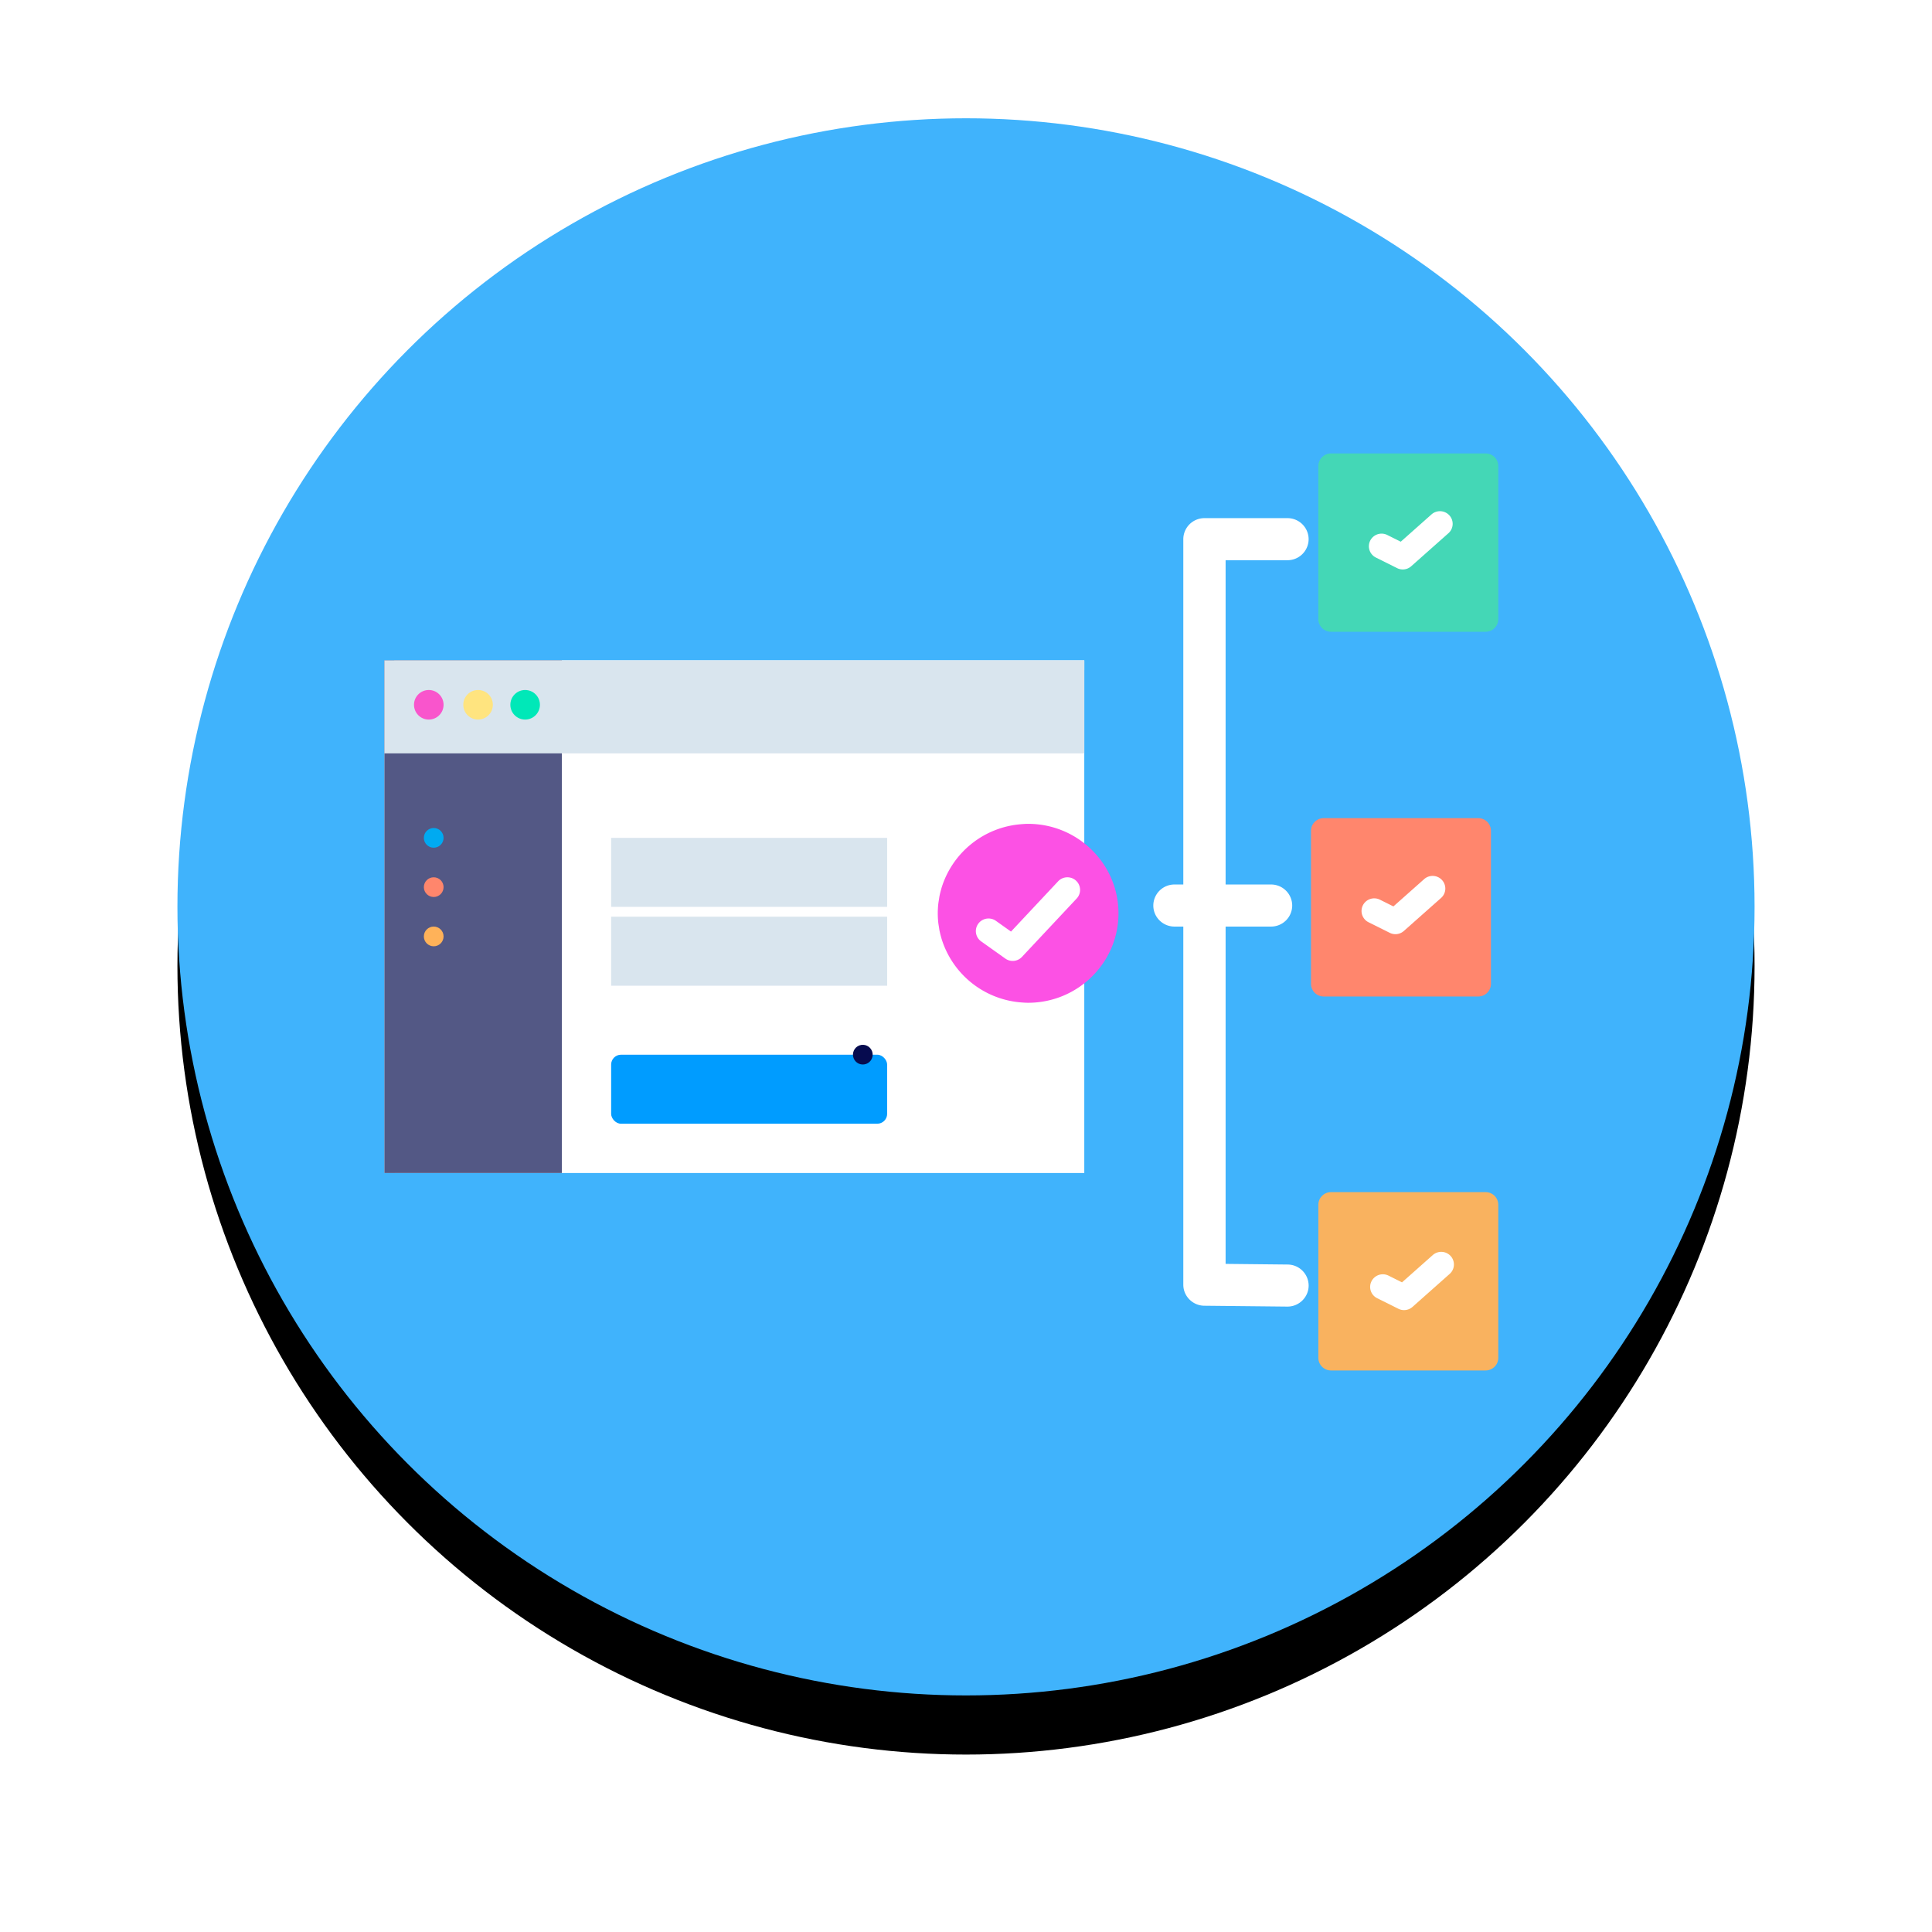 <svg width="196" height="196" xmlns="http://www.w3.org/2000/svg" xmlns:xlink="http://www.w3.org/1999/xlink"><defs><filter x="-18.8%" y="-15%" width="137.5%" height="137.5%" filterUnits="objectBoundingBox" id="a"><feOffset dy="6" in="SourceAlpha" result="shadowOffsetOuter1"/><feGaussianBlur stdDeviation="9" in="shadowOffsetOuter1" result="shadowBlurOuter1"/><feColorMatrix values="0 0 0 0 0.369 0 0 0 0 0.369 0 0 0 0 0.369 0 0 0 0.2 0" in="shadowBlurOuter1"/></filter><circle id="b" cx="80" cy="80" r="80"/></defs><g fill="none" fill-rule="evenodd"><g transform="translate(18 12)"><g fill-rule="nonzero"><use fill="#000" filter="url(#a)" xlink:href="#b"/><use fill="#40B3FC" xlink:href="#b"/></g><path fill="#FFF" fill-rule="nonzero" d="M22 55h70v52H22z"/><path d="M92 107H21V55h71v52zm-70 0h70V56H22v51z" fill="#E4EFF7" fill-rule="nonzero"/><path fill="#535885" fill-rule="nonzero" d="M21 55h18v52H21z"/><path fill="#D9E5EE" fill-rule="nonzero" d="M21 55h71v9.429H21z"/><circle fill="#F955CC" fill-rule="nonzero" cx="25.5" cy="59.5" r="1.5"/><circle fill="#FFE47F" fill-rule="nonzero" cx="30.5" cy="59.5" r="1.5"/><circle fill="#00E8B8" fill-rule="nonzero" cx="35.275" cy="59.5" r="1.5"/><g transform="translate(44 73)"><rect fill="#009CFF" fill-rule="nonzero" y="22" width="28" height="7" rx="1"/><path fill="#D9E5EE" d="M0 0h28v7H0zm0 8h28v7H0z"/></g><circle fill="#00AAF1" fill-rule="nonzero" cx="26" cy="73" r="1"/><circle fill="#FF866C" fill-rule="nonzero" cx="26" cy="78" r="1"/><circle fill="#FFB259" fill-rule="nonzero" cx="26" cy="83" r="1"/><circle fill="#060B4F" fill-rule="nonzero" transform="rotate(-19.78 69.532 94.994)" cx="69.532" cy="94.994" r="1"/></g><path d="M104.303 83.578c-.243 0-.481.018-.719.036l-.006.002a9.19 9.19 0 00-8.064 6.478c-.01.03-.016.062-.024.093-.07.238-.13.478-.18.723-.02.102-.031.206-.048.31-.03.18-.062.36-.08.543a9.03 9.03 0 00-.046.891c0 .3.016.598.045.891.019.184.051.363.081.544.017.103.027.207.048.31.05.244.11.484.18.723.008.03.014.061.024.092a9.194 9.194 0 008.065 6.48h.006c.238.019.476.036.718.036 5.053 0 9.166-4.07 9.166-9.074s-4.112-9.078-9.166-9.078z" fill="#FC51E4" fill-rule="nonzero"/><path d="M109.228 91.154l-5.55 5.922a1.287 1.287 0 01-1.69.169l-2.45-1.742a1.276 1.276 0 01-.298-1.786 1.291 1.291 0 011.796-.297l1.53 1.088 4.779-5.1a1.292 1.292 0 011.819-.064c.52.482.548 1.293.064 1.81zm21.385-34.321a2.142 2.142 0 002.146-2.134 2.143 2.143 0 00-2.146-2.134h-8.422a2.142 2.142 0 00-2.145 2.134v35.033h-.897a2.142 2.142 0 00-2.146 2.134c0 1.176.963 2.134 2.146 2.134h.897v36.332c0 1.164.953 2.122 2.124 2.134l8.43.087h.015c1.17 0 2.133-.947 2.146-2.111a2.143 2.143 0 00-2.124-2.156l-6.3-.066V94h4.61a2.142 2.142 0 002.146-2.134 2.143 2.143 0 00-2.146-2.134h-4.61V56.833h6.276z" fill="#FFF" fill-rule="nonzero"/><path d="M150.713 120.94h-15.68c-.712 0-1.288.572-1.288 1.28v15.532c0 .707.576 1.28 1.287 1.28h15.68c.712 0 1.288-.573 1.288-1.28V122.22c0-.707-.576-1.28-1.287-1.28z" fill="#F9B25F" fill-rule="nonzero"/><path d="M150.713 46h-15.68c-.712 0-1.288.573-1.288 1.28v15.533c0 .707.576 1.28 1.287 1.28h15.68c.712 0 1.288-.573 1.288-1.28V47.28c0-.707-.576-1.28-1.287-1.28z" fill="#44D7B6" fill-rule="nonzero"/><path d="M149.968 83h-15.68c-.712 0-1.288.573-1.288 1.28v15.533c0 .707.576 1.28 1.287 1.28h15.68c.712 0 1.288-.573 1.288-1.28V84.28c0-.707-.576-1.28-1.287-1.28z" fill="#FF866D" fill-rule="nonzero"/><path d="M146.94 54.097l-3.773 3.348a1.288 1.288 0 01-1.434.189l-2.15-1.072a1.277 1.277 0 01-.574-1.719 1.29 1.29 0 011.727-.57l1.37.682 3.12-2.77a1.292 1.292 0 011.818.104 1.275 1.275 0 01-.103 1.808zm-.744 37l-3.774 3.348a1.288 1.288 0 01-1.434.189l-2.15-1.072a1.277 1.277 0 01-.574-1.719 1.29 1.29 0 011.728-.57l1.368.682 3.121-2.77a1.292 1.292 0 011.818.104 1.275 1.275 0 01-.103 1.808zm.873 38.139l-3.774 3.349a1.288 1.288 0 01-1.434.188l-2.15-1.072a1.277 1.277 0 01-.574-1.719 1.29 1.29 0 011.728-.57l1.369.682 3.12-2.769a1.292 1.292 0 011.818.103 1.275 1.275 0 01-.103 1.808z" fill="#FFF" fill-rule="nonzero"/></g></svg>